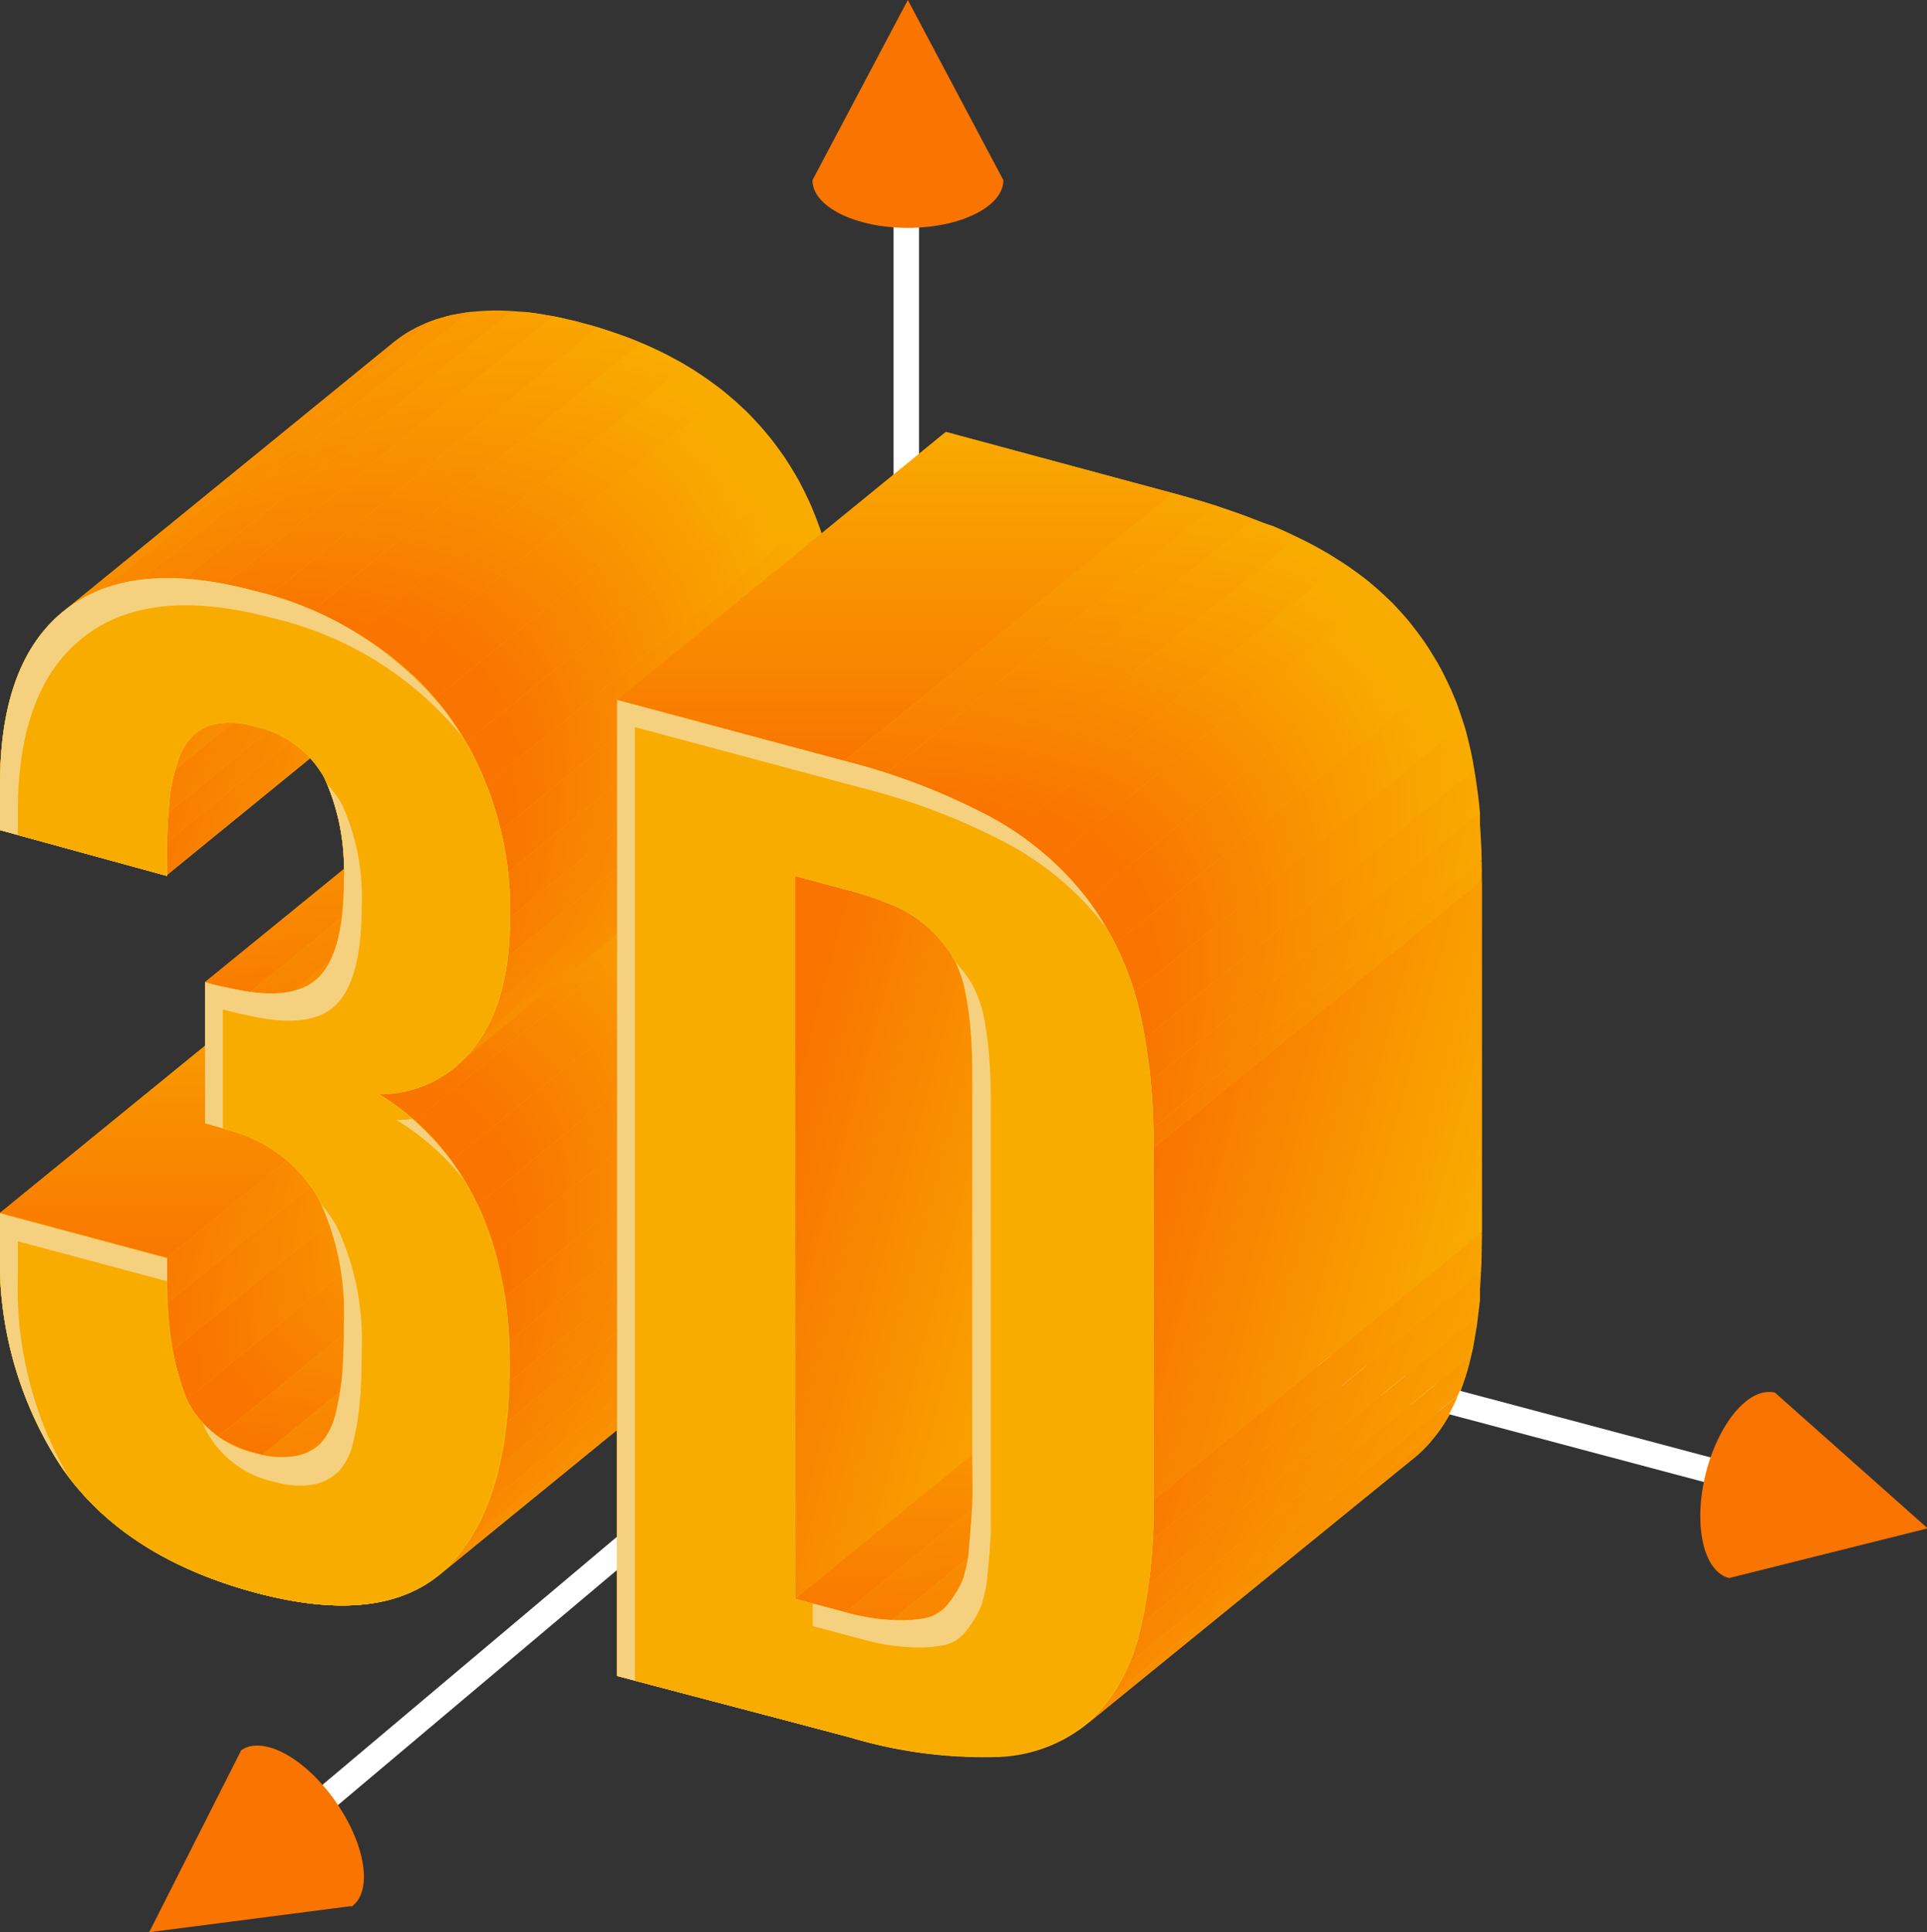 <?xml version="1.0" encoding="UTF-8"?> <svg xmlns="http://www.w3.org/2000/svg" xmlns:xlink="http://www.w3.org/1999/xlink" viewBox="0 0 113.54 113.87"><rect x="0" y="0" width="113.54" height="113.87" fill="#333333" stroke="none"/> <defs> <style>.cls-1,.cls-2,.cls-5{fill:none;}.cls-1{clip-rule:evenodd;}.cls-3,.cls-4{fill:#f9ac00;}.cls-152,.cls-3{fill-rule:evenodd;}.cls-5{stroke:#fff;stroke-miterlimit:22.93;stroke-width:1.5px;}.cls-6{clip-path:url(#clip-path);}.cls-7{fill:url(#linear-gradient);}.cls-8{clip-path:url(#clip-path-2);}.cls-9{fill:url(#linear-gradient-2);}.cls-10{clip-path:url(#clip-path-3);}.cls-11{fill:url(#linear-gradient-3);}.cls-12{clip-path:url(#clip-path-4);}.cls-13{fill:url(#linear-gradient-4);}.cls-14{clip-path:url(#clip-path-5);}.cls-15{fill:url(#linear-gradient-5);}.cls-16{clip-path:url(#clip-path-6);}.cls-17{fill:url(#linear-gradient-6);}.cls-18{clip-path:url(#clip-path-7);}.cls-19{fill:url(#linear-gradient-7);}.cls-20{clip-path:url(#clip-path-8);}.cls-21{fill:url(#linear-gradient-8);}.cls-22{clip-path:url(#clip-path-9);}.cls-23{fill:url(#linear-gradient-9);}.cls-24{clip-path:url(#clip-path-10);}.cls-25{fill:url(#linear-gradient-10);}.cls-26{clip-path:url(#clip-path-11);}.cls-27{fill:url(#linear-gradient-11);}.cls-28{clip-path:url(#clip-path-12);}.cls-29{fill:url(#linear-gradient-12);}.cls-30{clip-path:url(#clip-path-13);}.cls-31{fill:url(#linear-gradient-13);}.cls-32{clip-path:url(#clip-path-14);}.cls-33{fill:url(#linear-gradient-14);}.cls-34{clip-path:url(#clip-path-15);}.cls-35{fill:url(#linear-gradient-15);}.cls-36{clip-path:url(#clip-path-16);}.cls-37{fill:url(#linear-gradient-16);}.cls-38{clip-path:url(#clip-path-17);}.cls-39{fill:url(#linear-gradient-17);}.cls-40{clip-path:url(#clip-path-18);}.cls-41{fill:url(#linear-gradient-18);}.cls-42{clip-path:url(#clip-path-19);}.cls-43{fill:url(#linear-gradient-19);}.cls-44{clip-path:url(#clip-path-20);}.cls-45{fill:url(#linear-gradient-20);}.cls-46{clip-path:url(#clip-path-21);}.cls-47{fill:url(#linear-gradient-21);}.cls-48{clip-path:url(#clip-path-22);}.cls-49{fill:url(#linear-gradient-22);}.cls-50{clip-path:url(#clip-path-23);}.cls-51{fill:url(#linear-gradient-23);}.cls-52{clip-path:url(#clip-path-24);}.cls-53{fill:url(#linear-gradient-24);}.cls-54{clip-path:url(#clip-path-25);}.cls-55{fill:url(#linear-gradient-25);}.cls-56{clip-path:url(#clip-path-26);}.cls-57{fill:url(#linear-gradient-26);}.cls-58{clip-path:url(#clip-path-27);}.cls-59{fill:url(#linear-gradient-27);}.cls-60{clip-path:url(#clip-path-28);}.cls-61{fill:url(#linear-gradient-28);}.cls-62{clip-path:url(#clip-path-29);}.cls-63{fill:url(#linear-gradient-29);}.cls-64{clip-path:url(#clip-path-30);}.cls-65{fill:url(#linear-gradient-30);}.cls-66{clip-path:url(#clip-path-31);}.cls-67{fill:url(#linear-gradient-31);}.cls-68{clip-path:url(#clip-path-32);}.cls-69{fill:url(#linear-gradient-32);}.cls-70{clip-path:url(#clip-path-33);}.cls-71{fill:url(#linear-gradient-33);}.cls-72{clip-path:url(#clip-path-34);}.cls-73{fill:url(#linear-gradient-34);}.cls-74{clip-path:url(#clip-path-35);}.cls-75{fill:url(#linear-gradient-35);}.cls-76{clip-path:url(#clip-path-36);}.cls-77{fill:url(#linear-gradient-36);}.cls-78{clip-path:url(#clip-path-37);}.cls-79{fill:url(#linear-gradient-37);}.cls-80{clip-path:url(#clip-path-38);}.cls-81{fill:url(#linear-gradient-38);}.cls-82{clip-path:url(#clip-path-39);}.cls-83{fill:url(#linear-gradient-39);}.cls-84{clip-path:url(#clip-path-40);}.cls-85{fill:url(#linear-gradient-40);}.cls-86{clip-path:url(#clip-path-41);}.cls-87{fill:url(#linear-gradient-41);}.cls-88{clip-path:url(#clip-path-42);}.cls-89{fill:url(#linear-gradient-42);}.cls-90{clip-path:url(#clip-path-43);}.cls-91{fill:url(#linear-gradient-43);}.cls-92{clip-path:url(#clip-path-44);}.cls-93{fill:url(#linear-gradient-44);}.cls-94{clip-path:url(#clip-path-45);}.cls-95{fill:url(#linear-gradient-45);}.cls-96{clip-path:url(#clip-path-46);}.cls-97{fill:url(#linear-gradient-46);}.cls-98{clip-path:url(#clip-path-47);}.cls-99{fill:url(#linear-gradient-47);}.cls-100{clip-path:url(#clip-path-48);}.cls-101{fill:url(#linear-gradient-48);}.cls-102{clip-path:url(#clip-path-49);}.cls-103{fill:url(#linear-gradient-49);}.cls-104{clip-path:url(#clip-path-50);}.cls-105{fill:url(#linear-gradient-50);}.cls-106{clip-path:url(#clip-path-51);}.cls-107{fill:url(#linear-gradient-51);}.cls-108{clip-path:url(#clip-path-52);}.cls-109{fill:url(#linear-gradient-52);}.cls-110{clip-path:url(#clip-path-53);}.cls-111{fill:url(#linear-gradient-53);}.cls-112{clip-path:url(#clip-path-54);}.cls-113{fill:url(#linear-gradient-54);}.cls-114{clip-path:url(#clip-path-55);}.cls-115{fill:url(#linear-gradient-55);}.cls-116{clip-path:url(#clip-path-56);}.cls-117{fill:url(#linear-gradient-56);}.cls-118{clip-path:url(#clip-path-57);}.cls-119{fill:url(#linear-gradient-57);}.cls-120{clip-path:url(#clip-path-58);}.cls-121{fill:url(#linear-gradient-58);}.cls-122{clip-path:url(#clip-path-59);}.cls-123{fill:url(#linear-gradient-59);}.cls-124{clip-path:url(#clip-path-60);}.cls-125{fill:url(#linear-gradient-60);}.cls-126{clip-path:url(#clip-path-61);}.cls-127{fill:url(#linear-gradient-61);}.cls-128{clip-path:url(#clip-path-62);}.cls-129{fill:url(#linear-gradient-62);}.cls-130{clip-path:url(#clip-path-63);}.cls-131{fill:url(#linear-gradient-63);}.cls-132{clip-path:url(#clip-path-64);}.cls-133{fill:url(#linear-gradient-64);}.cls-134{clip-path:url(#clip-path-65);}.cls-135{fill:url(#linear-gradient-65);}.cls-136{clip-path:url(#clip-path-66);}.cls-137{fill:url(#linear-gradient-66);}.cls-138{clip-path:url(#clip-path-67);}.cls-139{fill:url(#linear-gradient-67);}.cls-140{clip-path:url(#clip-path-68);}.cls-141{fill:url(#linear-gradient-68);}.cls-142{clip-path:url(#clip-path-69);}.cls-143{fill:url(#linear-gradient-69);}.cls-144{clip-path:url(#clip-path-70);}.cls-145{fill:url(#linear-gradient-70);}.cls-146{clip-path:url(#clip-path-71);}.cls-147{fill:url(#linear-gradient-71);}.cls-148{clip-path:url(#clip-path-72);}.cls-149{fill:url(#linear-gradient-72);}.cls-150{fill:#f5d17f;}.cls-151{clip-path:url(#clip-path-73);}.cls-152{fill:#f97400;}</style> <clipPath id="clip-path"> <polygon class="cls-1" points="0 71.48 19.35 55.7 29.2 58.34 9.85 74.12 0 71.48"></polygon> </clipPath> <linearGradient id="linear-gradient" x1="14.6" y1="75.39" x2="14.6" y2="54.43" gradientUnits="userSpaceOnUse"> <stop offset="0" stop-color="#f97400"></stop> <stop offset="1" stop-color="#f9ac00"></stop> </linearGradient> <clipPath id="clip-path-2"> <polygon class="cls-1" points="9.85 74.12 29.2 58.34 29.2 59.93 29.22 60.47 29.24 60.99 9.89 76.77 9.87 76.25 9.85 75.7 9.85 74.12"></polygon> </clipPath> <linearGradient id="linear-gradient-2" x1="9.86" y1="65.11" x2="29.24" y2="70" xlink:href="#linear-gradient"></linearGradient> <clipPath id="clip-path-3"> <polygon class="cls-1" points="9.89 76.77 29.24 60.99 29.27 61.5 29.3 62 29.35 62.48 29.4 62.94 29.46 63.38 29.53 63.81 10.18 79.59 10.11 79.16 10.05 78.71 10 78.25 9.95 77.77 9.92 77.28 9.89 76.77"></polygon> </clipPath> <linearGradient id="linear-gradient-3" x1="9.95" y1="68.93" x2="29.48" y2="71.65" xlink:href="#linear-gradient"></linearGradient> <clipPath id="clip-path-4"> <polygon class="cls-1" points="10.18 79.59 29.53 63.81 29.61 64.23 29.69 64.63 29.79 65.01 29.89 65.38 29.99 65.73 30.11 66.07 30.23 66.39 30.36 66.69 11.01 82.47 10.88 82.17 10.76 81.84 10.64 81.51 10.54 81.16 10.43 80.79 10.34 80.41 10.26 80.01 10.18 79.59"></polygon> </clipPath> <linearGradient id="linear-gradient-4" x1="10.65" y1="74.1" x2="29.91" y2="72.18" xlink:href="#linear-gradient"></linearGradient> <clipPath id="clip-path-5"> <polygon class="cls-1" points="11.01 82.47 30.36 66.69 30.51 66.98 30.67 67.26 30.85 67.53 31.04 67.78 31.24 68.03 31.46 68.25 31.7 68.47 31.95 68.68 32.21 68.87 12.86 84.65 12.6 84.45 12.35 84.25 12.11 84.03 11.89 83.8 11.69 83.56 11.49 83.31 11.32 83.04 11.16 82.76 11.01 82.47"></polygon> </clipPath> <linearGradient id="linear-gradient-5" x1="14.47" y1="82.12" x2="28.76" y2="69.22" xlink:href="#linear-gradient"></linearGradient> <clipPath id="clip-path-6"> <polygon class="cls-1" points="12.86 84.65 32.21 68.87 32.49 69.05 32.79 69.22 33.1 69.38 33.42 69.52 33.76 69.66 34.12 69.77 34.49 69.88 34.81 69.96 15.46 85.74 15.14 85.66 14.77 85.55 14.41 85.43 14.07 85.3 13.74 85.15 13.44 85 13.14 84.83 12.86 84.65"></polygon> </clipPath> <linearGradient id="linear-gradient-6" x1="22.19" y1="87.43" x2="25.47" y2="67.19" xlink:href="#linear-gradient"></linearGradient> <clipPath id="clip-path-7"> <polygon class="cls-1" points="15.46 85.74 34.81 69.96 35.12 70.02 35.42 70.07 35.71 70.1 35.99 70.11 36.25 70.1 36.51 70.08 36.75 70.04 36.98 69.98 37.2 69.92 37.41 69.84 18.06 85.62 17.85 85.7 17.63 85.76 17.4 85.81 17.16 85.85 16.9 85.88 16.64 85.88 16.36 85.87 16.07 85.84 15.77 85.8 15.46 85.74"></polygon> </clipPath> <linearGradient id="linear-gradient-7" x1="29.7" y1="89.07" x2="23.14" y2="66.53" xlink:href="#linear-gradient"></linearGradient> <clipPath id="clip-path-8"> <polygon class="cls-1" points="18.06 85.62 37.41 69.84 37.61 69.75 37.79 69.65 37.96 69.54 38.12 69.42 18.77 85.19 18.61 85.32 18.44 85.43 18.26 85.53 18.06 85.62"></polygon> </clipPath> <linearGradient id="linear-gradient-8" x1="34.67" y1="87.43" x2="21.52" y2="67.61" xlink:href="#linear-gradient"></linearGradient> <clipPath id="clip-path-9"> <polygon class="cls-1" points="12.08 57.88 31.43 42.11 31.69 42.18 31.93 42.24 32.13 42.29 32.31 42.34 32.46 42.37 32.58 42.4 32.68 42.41 32.74 42.42 33.21 42.53 33.66 42.62 34.1 42.69 14.75 58.46 14.31 58.39 13.86 58.31 13.39 58.2 13.33 58.19 13.23 58.17 13.11 58.15 12.96 58.11 12.78 58.07 12.57 58.02 12.34 57.95 12.08 57.88"></polygon> </clipPath> <linearGradient id="linear-gradient-9" x1="23.66" y1="60.97" x2="22.52" y2="39.6" xlink:href="#linear-gradient"></linearGradient> <clipPath id="clip-path-10"> <polygon class="cls-1" points="14.75 58.46 34.1 42.69 34.51 42.73 34.91 42.76 35.29 42.77 35.65 42.77 35.99 42.74 36.31 42.7 36.62 42.63 17.27 58.41 16.96 58.47 16.64 58.52 16.3 58.54 15.94 58.55 15.56 58.54 15.16 58.51 14.75 58.46"></polygon> </clipPath> <linearGradient id="linear-gradient-10" x1="28.7" y1="61.79" x2="22.64" y2="39.32" xlink:href="#linear-gradient"></linearGradient> <clipPath id="clip-path-11"> <polygon class="cls-1" points="17.27 58.41 36.62 42.63 36.91 42.55 37.18 42.45 37.43 42.33 37.67 42.19 37.89 42.03 18.54 57.81 18.32 57.97 18.08 58.1 17.83 58.23 17.56 58.33 17.27 58.41"></polygon> </clipPath> <linearGradient id="linear-gradient-11" x1="33.72" y1="60.66" x2="21.43" y2="39.78" xlink:href="#linear-gradient"></linearGradient> <clipPath id="clip-path-12"> <polygon class="cls-1" points="11.49 43.19 30.84 27.41 30.7 27.55 30.56 27.69 30.43 27.85 30.31 28.02 30.2 28.2 30.09 28.41 30 28.62 29.9 28.85 29.82 29.1 29.74 29.35 29.66 29.6 10.31 45.38 10.39 45.13 10.47 44.88 10.55 44.63 10.64 44.4 10.74 44.18 10.85 43.98 10.96 43.79 11.08 43.62 11.21 43.47 11.35 43.32 11.49 43.19"></polygon> </clipPath> <linearGradient id="linear-gradient-12" x1="11.29" y1="28.92" x2="29.87" y2="43.87" xlink:href="#linear-gradient"></linearGradient> <clipPath id="clip-path-13"> <polygon class="cls-1" points="10.31 45.38 29.66 29.6 29.6 29.86 29.54 30.13 29.48 30.39 29.43 30.66 29.39 30.94 29.36 31.21 29.33 31.5 29.31 31.79 29.28 32.1 9.93 47.88 9.96 47.57 9.98 47.27 10.01 46.99 10.04 46.71 10.08 46.44 10.13 46.17 10.19 45.9 10.25 45.64 10.31 45.38"></polygon> </clipPath> <linearGradient id="linear-gradient-13" x1="10.04" y1="34.42" x2="29.57" y2="43.06" xlink:href="#linear-gradient"></linearGradient> <clipPath id="clip-path-14"> <polygon class="cls-1" points="9.93 47.88 29.28 32.1 29.26 32.42 29.25 32.76 29.23 33.1 29.21 33.46 29.2 33.84 9.85 49.61 9.86 49.24 9.88 48.88 9.89 48.53 9.91 48.2 9.93 47.88"></polygon> </clipPath> <linearGradient id="linear-gradient-14" x1="9.86" y1="37.74" x2="29.27" y2="43.97" xlink:href="#linear-gradient"></linearGradient> <clipPath id="clip-path-15"> <polygon class="cls-1" points="9.85 49.61 29.2 33.84 29.2 35.78 9.85 51.55 9.85 49.61"></polygon> </clipPath> <linearGradient id="linear-gradient-15" x1="9.86" y1="40.1" x2="29.21" y2="45.29" xlink:href="#linear-gradient"></linearGradient> <clipPath id="clip-path-16"> <polygon class="cls-1" points="22.31 64.44 41.66 48.66 42.12 48.95 42.56 49.26 42.99 49.58 43.41 49.91 43.82 50.26 24.47 66.03 24.06 65.69 23.64 65.35 23.21 65.03 22.77 64.73 22.31 64.44"></polygon> </clipPath> <linearGradient id="linear-gradient-16" x1="28.49" y1="66.06" x2="37.65" y2="48.63" xlink:href="#linear-gradient"></linearGradient> <clipPath id="clip-path-17"> <polygon class="cls-1" points="24.47 66.03 43.82 50.26 44.21 50.62 44.59 50.99 44.95 51.38 45.3 51.78 45.64 52.19 45.96 52.62 26.61 68.39 26.29 67.97 25.95 67.55 25.6 67.15 25.23 66.76 24.86 66.39 24.47 66.03"></polygon> </clipPath> <linearGradient id="linear-gradient-17" x1="28.34" y1="66.21" x2="42.1" y2="52.43" xlink:href="#linear-gradient"></linearGradient> <clipPath id="clip-path-18"> <polygon class="cls-1" points="26.61 68.39 45.96 52.62 46.27 53.06 46.57 53.52 46.85 53.99 47.13 54.47 47.38 54.97 47.51 55.22 28.16 71 28.03 70.75 27.77 70.25 27.5 69.76 27.22 69.29 26.92 68.84 26.61 68.39"></polygon> </clipPath> <linearGradient id="linear-gradient-18" x1="28.52" y1="66.2" x2="45.59" y2="57.42" xlink:href="#linear-gradient"></linearGradient> <clipPath id="clip-path-19"> <polygon class="cls-1" points="28.16 71 47.51 55.22 47.63 55.48 47.74 55.74 47.86 56 47.97 56.27 48.07 56.53 48.17 56.81 48.27 57.08 48.36 57.36 48.45 57.64 48.53 57.93 29.18 73.7 29.1 73.42 29.01 73.14 28.92 72.86 28.82 72.58 28.72 72.31 28.61 72.04 28.51 71.78 28.39 71.51 28.28 71.25 28.16 71"></polygon> </clipPath> <linearGradient id="linear-gradient-19" x1="28.96" y1="66.49" x2="47.74" y2="62.43" xlink:href="#linear-gradient"></linearGradient> <clipPath id="clip-path-20"> <polygon class="cls-1" points="29.18 73.7 48.53 57.93 48.61 58.22 48.69 58.51 48.76 58.8 48.83 59.1 48.9 59.4 48.96 59.7 49.01 60.01 49.07 60.32 49.12 60.63 29.77 76.41 29.72 76.1 29.66 75.79 29.61 75.48 29.55 75.17 29.48 74.88 29.41 74.58 29.34 74.28 29.26 73.99 29.18 73.7"></polygon> </clipPath> <linearGradient id="linear-gradient-20" x1="29.44" y1="67.18" x2="48.87" y2="67.15" xlink:href="#linear-gradient"></linearGradient> <clipPath id="clip-path-21"> <polygon class="cls-1" points="29.77 76.41 49.12 60.63 49.16 60.95 49.2 61.27 49.24 61.59 49.27 61.92 49.3 62.25 49.33 62.59 49.35 62.92 49.37 63.26 30.02 79.04 30 78.7 29.98 78.36 29.95 78.03 29.92 77.7 29.89 77.37 29.85 77.05 29.81 76.73 29.77 76.41"></polygon> </clipPath> <linearGradient id="linear-gradient-21" x1="29.82" y1="68.36" x2="49.32" y2="71.31" xlink:href="#linear-gradient"></linearGradient> <clipPath id="clip-path-22"> <polygon class="cls-1" points="30.02 79.04 49.37 63.26 49.38 63.6 49.39 63.95 49.4 64.3 49.4 64.65 49.39 65.16 49.38 65.66 30.03 81.44 30.04 80.94 30.05 80.43 30.04 80.07 30.04 79.72 30.03 79.38 30.02 79.04"></polygon> </clipPath> <linearGradient id="linear-gradient-22" x1="30.02" y1="69.84" x2="49.4" y2="74.86" xlink:href="#linear-gradient"></linearGradient> <clipPath id="clip-path-23"> <polygon class="cls-1" points="30.03 81.44 49.38 65.66 49.37 66.15 49.34 66.64 49.31 67.11 49.27 67.58 49.23 68.03 29.87 83.81 29.92 83.35 29.96 82.89 29.99 82.41 30.01 81.93 30.03 81.44"></polygon> </clipPath> <linearGradient id="linear-gradient-23" x1="29.89" y1="71.36" x2="49.36" y2="78.1" xlink:href="#linear-gradient"></linearGradient> <clipPath id="clip-path-24"> <polygon class="cls-1" points="29.87 83.81 49.23 68.03 49.17 68.48 49.11 68.92 49.05 69.34 48.97 69.77 48.89 70.18 48.8 70.58 29.45 86.35 29.54 85.95 29.62 85.54 29.7 85.12 29.76 84.69 29.82 84.25 29.87 83.81"></polygon> </clipPath> <linearGradient id="linear-gradient-24" x1="29.57" y1="72.73" x2="49.1" y2="81.65" xlink:href="#linear-gradient"></linearGradient> <clipPath id="clip-path-25"> <polygon class="cls-1" points="29.45 86.35 48.8 70.58 48.71 70.97 48.61 71.36 48.5 71.73 48.38 72.1 48.26 72.45 48.13 72.8 28.78 88.58 28.91 88.23 29.03 87.87 29.15 87.51 29.26 87.13 29.36 86.75 29.45 86.35"></polygon> </clipPath> <linearGradient id="linear-gradient-25" x1="29.14" y1="73.84" x2="48.43" y2="85.31" xlink:href="#linear-gradient"></linearGradient> <clipPath id="clip-path-26"> <polygon class="cls-1" points="28.78 88.58 48.13 72.8 47.99 73.14 47.85 73.47 47.7 73.8 47.54 74.11 47.37 74.41 47.2 74.71 47.02 74.99 27.67 90.77 27.85 90.48 28.02 90.19 28.19 89.89 28.35 89.57 28.5 89.25 28.64 88.92 28.78 88.58"></polygon> </clipPath> <linearGradient id="linear-gradient-26" x1="28.55" y1="74.51" x2="47.24" y2="89.06" xlink:href="#linear-gradient"></linearGradient> <clipPath id="clip-path-27"> <polygon class="cls-1" points="27.67 90.77 47.02 74.99 46.84 75.27 46.64 75.54 46.44 75.8 46.23 76.05 46.02 76.29 45.8 76.53 45.57 76.75 26.21 92.52 26.45 92.3 26.67 92.07 26.88 91.83 27.09 91.58 27.29 91.32 27.48 91.05 27.67 90.77"></polygon> </clipPath> <linearGradient id="linear-gradient-27" x1="28.01" y1="74.96" x2="45.22" y2="92.55" xlink:href="#linear-gradient"></linearGradient> <clipPath id="clip-path-28"> <polygon class="cls-1" points="26.21 92.52 45.57 76.75 45.33 76.96 25.98 92.73 26.21 92.52"></polygon> </clipPath> <linearGradient id="linear-gradient-28" x1="28.37" y1="75.8" x2="43.17" y2="93.68" xlink:href="#linear-gradient"></linearGradient> <clipPath id="clip-path-29"> <polygon class="cls-1" points="3.91 35.89 23.26 20.12 23.5 19.93 23.76 19.76 24.02 19.6 24.28 19.45 24.56 19.3 24.84 19.17 25.12 19.04 25.41 18.93 6.06 34.7 5.77 34.82 5.48 34.94 5.21 35.08 4.93 35.22 4.67 35.38 4.41 35.54 4.16 35.71 3.91 35.89"></polygon> </clipPath> <linearGradient id="linear-gradient-29" x1="21.48" y1="38.02" x2="7.85" y2="16.8" xlink:href="#linear-gradient"></linearGradient> <clipPath id="clip-path-30"> <polygon class="cls-1" points="6.06 34.7 25.41 18.93 25.71 18.82 26.02 18.73 26.33 18.64 26.64 18.57 26.97 18.5 27.3 18.44 27.64 18.39 8.29 34.17 7.95 34.22 7.62 34.27 7.29 34.34 6.98 34.42 6.67 34.5 6.36 34.6 6.06 34.7"></polygon> </clipPath> <linearGradient id="linear-gradient-30" x1="21.74" y1="37.7" x2="11.95" y2="15.39" xlink:href="#linear-gradient"></linearGradient> <clipPath id="clip-path-31"> <polygon class="cls-1" points="8.29 34.17 27.64 18.39 27.98 18.36 28.33 18.33 28.69 18.31 29.05 18.3 29.42 18.3 29.79 18.31 30.18 18.33 10.82 34.1 10.44 34.08 10.07 34.07 9.7 34.07 9.34 34.08 8.98 34.1 8.63 34.13 8.29 34.17"></polygon> </clipPath> <linearGradient id="linear-gradient-31" x1="22.32" y1="37.49" x2="16.15" y2="15.01" xlink:href="#linear-gradient"></linearGradient> <clipPath id="clip-path-32"> <polygon class="cls-1" points="10.82 34.1 30.18 18.33 30.56 18.36 30.96 18.39 31.36 18.44 31.77 18.5 32.18 18.57 32.6 18.64 13.25 34.42 12.83 34.34 12.42 34.28 12.01 34.22 11.61 34.17 11.21 34.13 10.82 34.1"></polygon> </clipPath> <linearGradient id="linear-gradient-32" x1="23.19" y1="37.32" x2="20.24" y2="15.43" xlink:href="#linear-gradient"></linearGradient> <clipPath id="clip-path-33"> <polygon class="cls-1" points="13.25 34.42 32.6 18.64 33.03 18.73 33.46 18.83 33.9 18.93 34.34 19.05 34.79 19.17 35.24 19.3 15.89 35.08 15.44 34.95 14.99 34.83 14.55 34.71 14.11 34.6 13.68 34.51 13.25 34.42"></polygon> </clipPath> <linearGradient id="linear-gradient-33" x1="24.44" y1="37.42" x2="24.04" y2="16.29" xlink:href="#linear-gradient"></linearGradient> <clipPath id="clip-path-34"> <polygon class="cls-1" points="15.89 35.08 35.24 19.3 35.67 19.44 36.1 19.58 36.53 19.73 36.95 19.88 37.35 20.05 37.76 20.21 18.41 35.99 18 35.82 17.59 35.66 17.18 35.51 16.75 35.36 16.32 35.22 15.89 35.08"></polygon> </clipPath> <linearGradient id="linear-gradient-34" x1="25.82" y1="37.93" x2="27.82" y2="17.36" xlink:href="#linear-gradient"></linearGradient> <clipPath id="clip-path-35"> <polygon class="cls-1" points="18.41 35.99 37.76 20.21 38.16 20.38 38.55 20.56 38.93 20.75 39.31 20.93 39.68 21.13 40.05 21.33 40.41 21.54 21.05 37.32 20.7 37.11 20.33 36.91 19.96 36.71 19.58 36.52 19.2 36.34 18.81 36.16 18.41 35.99"></polygon> </clipPath> <linearGradient id="linear-gradient-35" x1="26.89" y1="38.59" x2="31.92" y2="18.93" xlink:href="#linear-gradient"></linearGradient> <clipPath id="clip-path-36"> <polygon class="cls-1" points="21.05 37.32 40.41 21.54 40.76 21.75 41.1 21.98 41.44 22.2 41.77 22.43 42.1 22.67 42.42 22.91 42.73 23.16 23.38 38.94 23.07 38.69 22.75 38.45 22.42 38.21 22.09 37.98 21.75 37.75 21.41 37.53 21.05 37.32"></polygon> </clipPath> <linearGradient id="linear-gradient-36" x1="27.61" y1="39.18" x2="36.17" y2="21.3" xlink:href="#linear-gradient"></linearGradient> <clipPath id="clip-path-37"> <polygon class="cls-1" points="23.38 38.94 42.73 23.16 43.04 23.42 43.34 23.68 43.63 23.95 43.92 24.22 44.2 24.5 44.47 24.79 44.74 25.08 45 25.38 25.65 41.16 25.39 40.86 25.12 40.56 24.85 40.28 24.57 40 24.28 39.73 23.99 39.46 23.69 39.2 23.38 38.94"></polygon> </clipPath> <linearGradient id="linear-gradient-37" x1="27.93" y1="39.69" x2="40.44" y2="24.63" xlink:href="#linear-gradient"></linearGradient> <clipPath id="clip-path-38"> <polygon class="cls-1" points="25.65 41.16 45 25.38 45.25 25.68 45.5 25.99 45.74 26.31 45.97 26.63 46.2 26.95 46.41 27.28 46.62 27.61 46.82 27.95 27.47 43.73 27.27 43.39 27.06 43.06 26.84 42.73 26.62 42.4 26.39 42.09 26.15 41.77 25.9 41.46 25.65 41.16"></polygon> </clipPath> <linearGradient id="linear-gradient-38" x1="28.28" y1="40.01" x2="44.2" y2="29.09" xlink:href="#linear-gradient"></linearGradient> <clipPath id="clip-path-39"> <polygon class="cls-1" points="27.47 43.73 46.82 27.95 47.02 28.29 47.2 28.64 47.38 28.99 47.55 29.35 47.72 29.71 47.87 30.07 48.02 30.44 28.67 46.22 28.52 45.85 28.37 45.48 28.2 45.12 28.03 44.77 27.85 44.41 27.67 44.07 27.47 43.73"></polygon> </clipPath> <linearGradient id="linear-gradient-39" x1="28.75" y1="40.27" x2="46.73" y2="33.9" xlink:href="#linear-gradient"></linearGradient> <clipPath id="clip-path-40"> <polygon class="cls-1" points="28.67 46.22 48.02 30.44 48.16 30.81 48.3 31.19 48.42 31.57 48.54 31.96 48.65 32.35 48.75 32.75 48.85 33.15 29.5 48.93 29.4 48.52 29.3 48.13 29.19 47.74 29.07 47.35 28.95 46.97 28.81 46.59 28.67 46.22"></polygon> </clipPath> <linearGradient id="linear-gradient-40" x1="29.19" y1="40.81" x2="48.34" y2="38.55" xlink:href="#linear-gradient"></linearGradient> <clipPath id="clip-path-41"> <polygon class="cls-1" points="29.5 48.93 48.85 33.15 48.94 33.55 49.02 33.97 49.09 34.38 49.15 34.8 49.21 35.22 49.26 35.65 29.91 51.43 29.86 51 29.8 50.57 29.74 50.16 29.66 49.74 29.59 49.33 29.5 48.93"></polygon> </clipPath> <linearGradient id="linear-gradient-41" x1="29.65" y1="41.66" x2="49.12" y2="42.91" xlink:href="#linear-gradient"></linearGradient> <clipPath id="clip-path-42"> <polygon class="cls-1" points="29.91 51.43 49.26 35.65 49.3 36.08 49.34 36.52 49.36 36.96 49.38 37.41 49.39 37.86 49.4 38.31 30.05 54.09 30.04 53.63 30.03 53.18 30.01 52.74 29.98 52.3 29.95 51.86 29.91 51.43"></polygon> </clipPath> <linearGradient id="linear-gradient-42" x1="29.93" y1="42.88" x2="49.39" y2="46.86" xlink:href="#linear-gradient"></linearGradient> <clipPath id="clip-path-43"> <polygon class="cls-1" points="30.05 54.09 49.4 38.31 49.39 38.91 49.36 39.5 49.32 40.07 49.27 40.62 29.91 56.4 29.97 55.84 30.01 55.28 30.04 54.69 30.05 54.09"></polygon> </clipPath> <linearGradient id="linear-gradient-43" x1="29.92" y1="44.09" x2="49.38" y2="50.61" xlink:href="#linear-gradient"></linearGradient> <clipPath id="clip-path-44"> <polygon class="cls-1" points="29.91 56.4 49.27 40.62 49.19 41.15 49.1 41.67 48.99 42.17 48.87 42.66 48.73 43.12 29.38 58.9 29.52 58.43 29.64 57.95 29.75 57.45 29.84 56.93 29.91 56.4"></polygon> </clipPath> <linearGradient id="linear-gradient-44" x1="29.57" y1="44.81" x2="49.06" y2="54.7" xlink:href="#linear-gradient"></linearGradient> <clipPath id="clip-path-45"> <polygon class="cls-1" points="29.38 58.9 48.73 43.12 48.58 43.57 48.4 44 48.21 44.42 48.01 44.82 47.78 45.2 28.43 60.97 28.66 60.59 28.86 60.19 29.05 59.78 29.22 59.35 29.38 58.9"></polygon> </clipPath> <linearGradient id="linear-gradient-45" x1="29.18" y1="45.14" x2="47.98" y2="58.95" xlink:href="#linear-gradient"></linearGradient> <clipPath id="clip-path-46"> <polygon class="cls-1" points="28.43 60.97 47.78 45.2 47.55 45.56 47.29 45.91 47.02 46.23 46.73 46.54 46.44 46.82 27.09 62.6 27.38 62.31 27.67 62.01 27.94 61.68 28.19 61.34 28.43 60.97"></polygon> </clipPath> <linearGradient id="linear-gradient-46" x1="28.87" y1="45.17" x2="46.01" y2="62.62" xlink:href="#linear-gradient"></linearGradient> <clipPath id="clip-path-47"> <polygon class="cls-1" points="27.09 62.6 46.44 46.82 46.14 47.09 26.79 62.86 27.09 62.6"></polygon> </clipPath> <linearGradient id="linear-gradient-47" x1="29.24" y1="45.83" x2="44" y2="63.85" xlink:href="#linear-gradient"></linearGradient> <clipPath id="clip-path-48"> <polygon class="cls-1" points="46.84 94.22 66.19 78.45 69.17 79.25 49.82 95.02 46.84 94.22"></polygon> </clipPath> <linearGradient id="linear-gradient-48" x1="58.01" y1="97.21" x2="58.01" y2="76.25" xlink:href="#linear-gradient"></linearGradient> <clipPath id="clip-path-49"> <polygon class="cls-1" points="49.82 95.02 69.17 79.25 69.56 79.35 69.93 79.43 70.29 79.51 70.64 79.57 70.98 79.62 71.3 79.66 71.61 79.68 71.91 79.7 52.56 95.47 52.26 95.46 51.95 95.43 51.63 95.39 51.29 95.34 50.94 95.28 50.58 95.21 50.21 95.12 49.82 95.02"></polygon> </clipPath> <linearGradient id="linear-gradient-49" x1="62.01" y1="98.23" x2="59.73" y2="76.49" xlink:href="#linear-gradient"></linearGradient> <clipPath id="clip-path-50"> <polygon class="cls-1" points="52.56 95.47 71.91 79.7 72.2 79.71 72.48 79.71 72.75 79.7 73 79.69 73.24 79.67 73.47 79.64 73.69 79.61 73.89 79.58 74.08 79.52 74.27 79.45 74.45 79.37 55.1 95.14 54.92 95.23 54.73 95.3 54.54 95.35 54.34 95.39 54.12 95.42 53.89 95.45 53.65 95.47 53.4 95.48 53.13 95.48 52.85 95.48 52.56 95.47"></polygon> </clipPath> <linearGradient id="linear-gradient-50" x1="67.54" y1="98.71" x2="59.46" y2="76.13" xlink:href="#linear-gradient"></linearGradient> <clipPath id="clip-path-51"> <polygon class="cls-1" points="55.1 95.14 74.45 79.37 74.62 79.27 74.79 79.14 55.44 94.92 55.27 95.04 55.1 95.14"></polygon> </clipPath> <linearGradient id="linear-gradient-51" x1="71.66" y1="96.71" x2="58.22" y2="77.57" xlink:href="#linear-gradient"></linearGradient> <clipPath id="clip-path-52"> <polygon class="cls-1" points="46.84 51.54 66.19 35.77 66.19 78.45 46.84 94.22 46.84 51.54"></polygon> </clipPath> <linearGradient id="linear-gradient-52" x1="46.84" y1="62.4" x2="66.19" y2="67.59" xlink:href="#linear-gradient"></linearGradient> <clipPath id="clip-path-53"> <polygon class="cls-1" points="36.36 41.25 55.71 25.47 69.1 29.06 49.75 44.84 36.36 41.25"></polygon> </clipPath> <linearGradient id="linear-gradient-53" x1="52.73" y1="45.63" x2="52.73" y2="24.67" xlink:href="#linear-gradient"></linearGradient> <clipPath id="clip-path-54"> <polygon class="cls-1" points="49.75 44.84 69.1 29.06 69.75 29.24 70.38 29.42 71 29.6 71.6 29.79 52.25 45.57 51.65 45.38 51.03 45.2 50.4 45.01 49.75 44.84"></polygon> </clipPath> <linearGradient id="linear-gradient-54" x1="60.4" y1="47.75" x2="60.96" y2="26.88" xlink:href="#linear-gradient"></linearGradient> <clipPath id="clip-path-55"> <polygon class="cls-1" points="52.25 45.57 71.6 29.79 72.19 29.99 72.77 30.19 73.33 30.39 73.88 30.6 54.53 46.38 53.98 46.17 53.42 45.96 52.84 45.77 52.25 45.57"></polygon> </clipPath> <linearGradient id="linear-gradient-55" x1="62.16" y1="48.38" x2="63.98" y2="27.79" xlink:href="#linear-gradient"></linearGradient> <clipPath id="clip-path-56"> <polygon class="cls-1" points="54.53 46.38 73.88 30.6 74.42 30.81 74.95 31.03 75.46 31.25 75.96 31.48 76.44 31.71 57.09 47.48 56.61 47.25 56.11 47.03 55.6 46.8 55.07 46.59 54.53 46.38"></polygon> </clipPath> <linearGradient id="linear-gradient-56" x1="63.7" y1="49.11" x2="67.27" y2="28.97" xlink:href="#linear-gradient"></linearGradient> <clipPath id="clip-path-57"> <polygon class="cls-1" points="57.09 47.48 76.44 31.71 76.92 31.94 77.37 32.18 77.82 32.43 78.25 32.68 78.67 32.94 79.08 33.2 59.73 48.98 59.32 48.71 58.9 48.45 58.47 48.2 58.02 47.96 57.56 47.72 57.09 47.48"></polygon> </clipPath> <linearGradient id="linear-gradient-57" x1="64.95" y1="49.92" x2="71.22" y2="30.76" xlink:href="#linear-gradient"></linearGradient> <clipPath id="clip-path-58"> <polygon class="cls-1" points="59.73 48.98 79.08 33.2 79.48 33.47 79.87 33.75 80.25 34.03 80.62 34.33 80.97 34.62 81.32 34.93 61.97 50.7 61.62 50.4 61.27 50.1 60.9 49.81 60.52 49.53 60.13 49.25 59.73 48.98"></polygon> </clipPath> <linearGradient id="linear-gradient-58" x1="65.67" y1="50.51" x2="75.39" y2="33.39" xlink:href="#linear-gradient"></linearGradient> <clipPath id="clip-path-59"> <polygon class="cls-1" points="61.97 50.7 81.32 34.93 81.65 35.24 81.98 35.55 82.29 35.88 82.59 36.21 82.88 36.54 83.16 36.89 83.43 37.24 64.08 53.01 63.81 52.66 63.53 52.32 63.24 51.98 62.94 51.65 62.63 51.33 62.3 51.01 61.97 50.7"></polygon> </clipPath> <linearGradient id="linear-gradient-59" x1="65.87" y1="50.9" x2="79.52" y2="37.04" xlink:href="#linear-gradient"></linearGradient> <clipPath id="clip-path-60"> <polygon class="cls-1" points="64.08 53.01 83.43 37.24 83.69 37.59 83.94 37.95 84.18 38.32 84.42 38.69 84.64 39.07 84.85 39.45 85.05 39.84 65.7 55.61 65.5 55.22 65.29 54.84 65.06 54.47 64.83 54.09 64.59 53.73 64.34 53.37 64.08 53.01"></polygon> </clipPath> <linearGradient id="linear-gradient-60" x1="66.16" y1="51.09" x2="82.96" y2="41.76" xlink:href="#linear-gradient"></linearGradient> <clipPath id="clip-path-61"> <polygon class="cls-1" points="65.7 55.61 85.05 39.84 85.24 40.23 85.43 40.63 85.6 41.03 85.77 41.44 85.92 41.85 86.06 42.28 86.2 42.7 66.85 58.48 66.71 58.05 66.57 57.63 66.42 57.22 66.25 56.81 66.08 56.4 65.89 56 65.7 55.61"></polygon> </clipPath> <linearGradient id="linear-gradient-61" x1="66.6" y1="51.47" x2="85.31" y2="46.84" xlink:href="#linear-gradient"></linearGradient> <clipPath id="clip-path-62"> <polygon class="cls-1" points="66.85 58.48 86.2 42.7 86.33 43.13 86.44 43.57 86.55 44.02 86.65 44.47 86.74 44.94 86.82 45.41 67.47 61.19 67.39 60.71 67.3 60.25 67.2 59.79 67.09 59.35 66.97 58.91 66.85 58.48"></polygon> </clipPath> <linearGradient id="linear-gradient-62" x1="67.14" y1="52.15" x2="86.54" y2="51.75" xlink:href="#linear-gradient"></linearGradient> <clipPath id="clip-path-63"> <polygon class="cls-1" points="67.47 61.19 86.82 45.41 86.9 45.9 86.97 46.39 87.04 46.89 87.1 47.41 87.15 47.93 67.8 63.71 67.75 63.18 67.69 62.67 67.62 62.17 67.55 61.67 67.47 61.19"></polygon> </clipPath> <linearGradient id="linear-gradient-63" x1="67.56" y1="53.5" x2="87.07" y2="55.62" xlink:href="#linear-gradient"></linearGradient> <clipPath id="clip-path-64"> <polygon class="cls-1" points="67.8 63.71 87.15 47.93 87.19 48.47 87.23 49.01 87.26 49.56 87.29 50.13 87.3 50.7 67.95 66.47 67.94 65.9 67.91 65.34 67.88 64.78 67.84 64.24 67.8 63.71"></polygon> </clipPath> <linearGradient id="linear-gradient-64" x1="67.82" y1="55.26" x2="87.29" y2="59.14" xlink:href="#linear-gradient"></linearGradient> <clipPath id="clip-path-65"> <polygon class="cls-1" points="67.95 66.47 87.3 50.7 87.31 51.28 87.32 51.87 67.97 67.65 67.96 67.06 67.95 66.47"></polygon> </clipPath> <linearGradient id="linear-gradient-65" x1="67.95" y1="56.71" x2="87.31" y2="61.63" xlink:href="#linear-gradient"></linearGradient> <clipPath id="clip-path-66"> <polygon class="cls-1" points="67.97 67.65 87.32 51.87 87.32 72.62 67.97 88.4 67.97 67.65"></polygon> </clipPath> <linearGradient id="linear-gradient-66" x1="67.97" y1="67.54" x2="87.32" y2="72.73" xlink:href="#linear-gradient"></linearGradient> <clipPath id="clip-path-67"> <polygon class="cls-1" points="67.97 88.4 87.32 72.62 87.31 73.23 87.3 73.83 87.29 74.41 87.26 74.98 67.91 90.76 67.94 90.19 67.95 89.6 67.96 89.01 67.97 88.4"></polygon> </clipPath> <linearGradient id="linear-gradient-67" x1="67.91" y1="78.81" x2="87.31" y2="84.56" xlink:href="#linear-gradient"></linearGradient> <clipPath id="clip-path-68"> <polygon class="cls-1" points="67.91 90.76 87.26 74.98 87.23 75.54 87.19 76.08 87.15 76.61 87.09 77.12 87.03 77.62 67.68 93.4 67.74 92.9 67.8 92.38 67.84 91.85 67.88 91.31 67.91 90.76"></polygon> </clipPath> <linearGradient id="linear-gradient-68" x1="67.71" y1="80.58" x2="87.22" y2="87.79" xlink:href="#linear-gradient"></linearGradient> <clipPath id="clip-path-69"> <polygon class="cls-1" points="67.68 93.4 87.03 77.62 86.97 78.11 86.89 78.58 86.81 79.04 86.72 79.49 86.63 79.92 67.28 95.69 67.38 95.26 67.46 94.81 67.54 94.36 67.62 93.88 67.68 93.4"></polygon> </clipPath> <linearGradient id="linear-gradient-69" x1="67.42" y1="82.11" x2="86.9" y2="91.2" xlink:href="#linear-gradient"></linearGradient> <clipPath id="clip-path-70"> <polygon class="cls-1" points="67.28 95.69 86.63 79.92 86.53 80.34 86.42 80.74 86.3 81.14 86.17 81.52 86.04 81.89 85.89 82.26 66.54 98.03 66.69 97.67 66.82 97.3 66.95 96.91 67.07 96.52 67.18 96.11 67.28 95.69"></polygon> </clipPath> <linearGradient id="linear-gradient-70" x1="66.94" y1="83.12" x2="86.23" y2="94.84" xlink:href="#linear-gradient"></linearGradient> <clipPath id="clip-path-71"> <polygon class="cls-1" points="66.54 98.03 85.89 82.26 85.74 82.61 85.58 82.95 85.41 83.28 85.23 83.6 85.04 83.91 84.84 84.21 65.49 99.99 65.69 99.69 65.88 99.38 66.06 99.06 66.23 98.73 66.39 98.39 66.54 98.03"></polygon> </clipPath> <linearGradient id="linear-gradient-71" x1="66.47" y1="83.7" x2="84.92" y2="98.54" xlink:href="#linear-gradient"></linearGradient> <clipPath id="clip-path-72"> <polygon class="cls-1" points="65.49 99.99 84.84 84.21 84.63 84.5 84.42 84.78 84.19 85.04 83.95 85.3 83.71 85.54 83.46 85.78 64.11 101.55 64.36 101.32 64.6 101.07 64.84 100.82 65.06 100.55 65.28 100.27 65.49 99.99"></polygon> </clipPath> <linearGradient id="linear-gradient-72" x1="66.04" y1="83.97" x2="82.91" y2="101.79" xlink:href="#linear-gradient"></linearGradient> <clipPath id="clip-path-73"> <path class="cls-2" d="M46.84,94.22l3,.8a12,12,0,0,0,2.74.45,7.85,7.85,0,0,0,2-.12,2.23,2.23,0,0,0,1.34-.9,6.07,6.07,0,0,0,.81-1.36A7.93,7.93,0,0,0,57.11,91c.09-1,.15-1.77.18-2.46s0-1.71,0-3.08v-21c0-1.37,0-2.47-.07-3.32a18.82,18.82,0,0,0-.33-2.61,6.89,6.89,0,0,0-.76-2.15,7.87,7.87,0,0,0-1.34-1.63,7.35,7.35,0,0,0-2.08-1.36,21,21,0,0,0-3-1l-2.88-.77ZM36.36,98.77V41.25l13.39,3.59a38.38,38.38,0,0,1,8.72,3.36A18.08,18.08,0,0,1,64.08,53a17.6,17.6,0,0,1,3,6.34,34.8,34.8,0,0,1,.88,8.3V88.4a30.56,30.56,0,0,1-.9,8.12,10.35,10.35,0,0,1-3,5,8.83,8.83,0,0,1-5.51,2,27.23,27.23,0,0,1-8.43-1.13Zm-21.3-4.91Q7.35,91.79,3.68,86.54A22.14,22.14,0,0,1,0,73.51v-2l9.85,2.64V75.7A17.56,17.56,0,0,0,11,82.47a5.94,5.94,0,0,0,4.13,3.19,5,5,0,0,0,2.26.15,2.77,2.77,0,0,0,1.51-.75,3.91,3.91,0,0,0,.86-1.71A15.48,15.48,0,0,0,20.16,81c.07-.81.1-1.82.1-3a15.59,15.59,0,0,0-1.49-7.37,8.54,8.54,0,0,0-5.2-4l-.77-.23-.72-.2V57.88a12,12,0,0,0,1.31.32q3.82.91,5.35-.57t1.52-5.82a13.17,13.17,0,0,0-1.16-6,6.15,6.15,0,0,0-4.11-3,4.88,4.88,0,0,0-2.16-.16,2.65,2.65,0,0,0-1.48.71,3.7,3.7,0,0,0-.88,1.56A9.41,9.41,0,0,0,10,47c-.07.74-.13,1.61-.16,2.62v2L0,48.92V46.25Q0,38.9,3.91,35.89c2.59-2,6.3-2.35,11.08-1.07a20.3,20.3,0,0,1,11.16,7,19.49,19.49,0,0,1,3.9,12.32c0,3.25-.7,5.79-2.11,7.59a7,7,0,0,1-5.63,2.76A15.11,15.11,0,0,1,28,70.74a21.37,21.37,0,0,1,2,9.69q0,8.22-3.6,11.87C24,94.73,20.24,95.24,15.06,93.86Z"></path> </clipPath> </defs> <g id="Layer_2" data-name="Layer 2"> <g id="Layer_1-2" data-name="Layer 1"> <path class="cls-3" d="M0,71.48l12.08-9.85V57.88l8.18-6.66a12.56,12.56,0,0,0-1.16-5.44,5.17,5.17,0,0,0-.78-1.13L9.85,51.56,0,48.92V46.25Q0,38.9,3.91,35.89L23.26,20.12l.25-.18.25-.18L24,19.6l.26-.15.28-.15.28-.13.28-.13.29-.11.3-.11.31-.09.31-.09.31-.08L27,18.5l.33-.06.34-.05.34,0,.35,0,.36,0h1.1l.39,0,.38,0,.4,0,.4.05.41.06.41.07.42.07.43.09.43.1.44.1.44.12.45.12.45.13.43.14.43.14.43.15.41.15.42.16.4.17.4.17.39.18.38.18.38.19.37.2.37.2.36.21.35.21.34.22.34.23.33.23.33.24.32.24.31.25.31.26.3.26.29.27.29.27.28.28.27.29.27.29.26.3.25.3.25.31.24.32.23.32.23.32.21.33.21.33.2.34.2.34.18.35.18.35.17.36.17.36.15.36.15.37.14.37.14.38.08.26,7.33-6L69.1,29.06l.65.18.63.18.62.18.6.19.59.2.58.2.56.2.55.21.54.21L75,31l.51.22.5.23.48.23.47.23.46.24.45.25.43.25.42.26.41.26.4.27.39.28.38.28.37.29.35.3.35.31.33.31.33.31.31.33.3.33.29.33.28.35.27.35.26.35.25.36.24.37.23.37.23.38.21.38.2.39.19.39.19.4.17.4.17.41.15.42.14.42.14.42.13.43.11.44.11.45.1.45.09.47.08.47.08.49.07.49.07.5.06.52.05.52,0,.54,0,.54,0,.55,0,.56V74.41l0,.57,0,.56,0,.54,0,.53-.06.51-.06.5-.06.49-.08.47-.08.46-.08.45-.1.43-.1.42-.11.4-.12.4-.13.38-.13.37-.15.37-.15.35-.16.34-.17.33-.18.32-.19.31-.2.3-.21.29-.22.27-.22.27L84,85.3l-.24.24-.25.23L64.11,101.55a8.83,8.83,0,0,1-5.51,2,27.23,27.23,0,0,1-8.43-1.13l-13.81-3.7V84.27L26,92.73c-2.43,2.06-6.06,2.43-10.92,1.13Q7.35,91.79,3.68,86.54A22.14,22.14,0,0,1,0,73.51Z"></path> <path class="cls-4" d="M46.84,94.22l3,.8a12,12,0,0,0,2.74.45,7.85,7.85,0,0,0,2-.12,2.23,2.23,0,0,0,1.34-.9,6.07,6.07,0,0,0,.81-1.36A7.93,7.93,0,0,0,57.11,91c.09-1,.15-1.77.18-2.46s0-1.71,0-3.08v-21c0-1.37,0-2.47-.07-3.32a18.82,18.82,0,0,0-.33-2.61,6.89,6.89,0,0,0-.76-2.15,7.87,7.87,0,0,0-1.34-1.63,7.35,7.35,0,0,0-2.08-1.36,21,21,0,0,0-3-1l-2.88-.77ZM36.36,98.77V41.25l13.39,3.59a38.38,38.38,0,0,1,8.72,3.36A18.08,18.08,0,0,1,64.08,53a17.6,17.6,0,0,1,3,6.34,34.8,34.8,0,0,1,.88,8.3V88.4a30.56,30.56,0,0,1-.9,8.12,10.35,10.35,0,0,1-3,5,8.83,8.83,0,0,1-5.51,2,27.23,27.23,0,0,1-8.43-1.13Zm-21.3-4.91Q7.35,91.79,3.68,86.54A22.14,22.14,0,0,1,0,73.51v-2l9.85,2.64V75.7A17.56,17.56,0,0,0,11,82.47a5.94,5.94,0,0,0,4.13,3.19,5,5,0,0,0,2.26.15,2.77,2.77,0,0,0,1.51-.75,3.91,3.91,0,0,0,.86-1.71A15.48,15.48,0,0,0,20.16,81c.07-.81.1-1.82.1-3a15.59,15.59,0,0,0-1.49-7.37,8.54,8.54,0,0,0-5.2-4l-.77-.23-.72-.2V57.88a12,12,0,0,0,1.31.32q3.82.91,5.35-.57t1.52-5.82a13.17,13.17,0,0,0-1.16-6,6.15,6.15,0,0,0-4.11-3,4.88,4.88,0,0,0-2.16-.16,2.65,2.65,0,0,0-1.48.71,3.7,3.7,0,0,0-.88,1.56A9.41,9.41,0,0,0,10,47c-.07.74-.13,1.61-.16,2.62v2L0,48.92V46.25Q0,38.9,3.91,35.89c2.59-2,6.3-2.35,11.08-1.07a20.3,20.3,0,0,1,11.16,7,19.49,19.49,0,0,1,3.9,12.32c0,3.25-.7,5.79-2.11,7.59a7,7,0,0,1-5.63,2.76A15.11,15.11,0,0,1,28,70.74a21.37,21.37,0,0,1,2,9.69q0,8.22-3.6,11.87C24,94.73,20.24,95.24,15.06,93.86Z"></path> <path class="cls-4" d="M46.84,94.22l3,.8a12,12,0,0,0,2.74.45,7.85,7.85,0,0,0,2-.12,2.23,2.23,0,0,0,1.34-.9,6.07,6.07,0,0,0,.81-1.36A7.93,7.93,0,0,0,57.11,91c.09-1,.15-1.77.18-2.46s0-1.71,0-3.08v-21c0-1.37,0-2.47-.07-3.32a18.82,18.82,0,0,0-.33-2.61,6.89,6.89,0,0,0-.76-2.15,7.87,7.87,0,0,0-1.34-1.63,7.35,7.35,0,0,0-2.08-1.36,21,21,0,0,0-3-1l-2.88-.77ZM36.36,98.77V41.25l13.39,3.59a38.38,38.38,0,0,1,8.72,3.36A18.08,18.08,0,0,1,64.08,53a17.6,17.6,0,0,1,3,6.34,34.8,34.8,0,0,1,.88,8.3V88.4a30.56,30.56,0,0,1-.9,8.12,10.35,10.35,0,0,1-3,5,8.83,8.83,0,0,1-5.51,2,27.23,27.23,0,0,1-8.43-1.13Zm-21.3-4.91Q7.35,91.79,3.68,86.54A22.14,22.14,0,0,1,0,73.51v-2l9.85,2.64V75.7A17.56,17.56,0,0,0,11,82.47a5.94,5.94,0,0,0,4.13,3.19,5,5,0,0,0,2.26.15,2.77,2.77,0,0,0,1.51-.75,3.91,3.91,0,0,0,.86-1.71A15.48,15.48,0,0,0,20.16,81c.07-.81.1-1.82.1-3a15.59,15.59,0,0,0-1.49-7.37,8.54,8.54,0,0,0-5.2-4l-.77-.23-.72-.2V57.88a12,12,0,0,0,1.31.32q3.82.91,5.35-.57t1.52-5.82a13.17,13.17,0,0,0-1.16-6,6.15,6.15,0,0,0-4.11-3,4.88,4.88,0,0,0-2.16-.16,2.65,2.65,0,0,0-1.48.71,3.7,3.7,0,0,0-.88,1.56A9.41,9.41,0,0,0,10,47c-.07.74-.13,1.61-.16,2.62v2L0,48.92V46.25Q0,38.9,3.91,35.89c2.59-2,6.3-2.35,11.08-1.07a20.3,20.3,0,0,1,11.16,7,19.49,19.49,0,0,1,3.9,12.32c0,3.25-.7,5.79-2.11,7.59a7,7,0,0,1-5.63,2.76A15.11,15.11,0,0,1,28,70.74a21.37,21.37,0,0,1,2,9.69q0,8.22-3.6,11.87C24,94.73,20.24,95.24,15.06,93.86Z"></path> <line class="cls-5" x1="43.42" y1="85.59" x2="17.25" y2="107.64"></line> <line class="cls-5" x1="103.81" y1="87.47" x2="77.64" y2="80.51"></line> <line class="cls-5" x1="53.4" y1="9.86" x2="53.4" y2="35.15"></line> <g class="cls-6"> <rect class="cls-7" y="55.7" width="29.2" height="18.42"></rect> </g> <g class="cls-8"> <rect class="cls-9" x="9.85" y="58.34" width="19.38" height="18.43"></rect> </g> <g class="cls-10"> <rect class="cls-11" x="9.89" y="60.99" width="19.64" height="18.6"></rect> </g> <g class="cls-12"> <rect class="cls-13" x="10.18" y="63.82" width="20.18" height="18.65"></rect> </g> <g class="cls-14"> <rect class="cls-15" x="11.01" y="66.69" width="21.2" height="17.95"></rect> </g> <g class="cls-16"> <rect class="cls-17" x="12.86" y="68.87" width="21.95" height="16.87"></rect> </g> <g class="cls-18"> <rect class="cls-19" x="15.46" y="69.84" width="21.95" height="16.04"></rect> </g> <g class="cls-20"> <rect class="cls-21" x="18.06" y="69.42" width="20.06" height="16.2"></rect> </g> <g class="cls-22"> <rect class="cls-23" x="12.08" y="42.11" width="22.02" height="16.35"></rect> </g> <g class="cls-24"> <rect class="cls-25" x="14.75" y="42.63" width="21.87" height="15.92"></rect> </g> <g class="cls-26"> <rect class="cls-27" x="17.27" y="42.03" width="20.62" height="16.38"></rect> </g> <g class="cls-28"> <rect class="cls-29" x="10.31" y="27.42" width="20.53" height="17.96"></rect> </g> <g class="cls-30"> <rect class="cls-31" x="9.93" y="29.6" width="19.73" height="18.27"></rect> </g> <g class="cls-32"> <rect class="cls-33" x="9.85" y="32.1" width="19.43" height="17.51"></rect> </g> <g class="cls-34"> <rect class="cls-35" x="9.85" y="33.84" width="19.35" height="17.72"></rect> </g> <g class="cls-36"> <rect class="cls-37" x="22.31" y="48.66" width="21.5" height="17.37"></rect> </g> <g class="cls-38"> <rect class="cls-39" x="24.47" y="50.26" width="21.5" height="18.14"></rect> </g> <g class="cls-40"> <rect class="cls-41" x="26.61" y="52.62" width="20.9" height="18.38"></rect> </g> <g class="cls-42"> <rect class="cls-43" x="28.16" y="55.22" width="20.38" height="18.48"></rect> </g> <g class="cls-44"> <rect class="cls-45" x="29.18" y="57.93" width="19.93" height="18.48"></rect> </g> <g class="cls-46"> <rect class="cls-47" x="29.76" y="60.64" width="19.6" height="18.4"></rect> </g> <g class="cls-48"> <rect class="cls-49" x="30.01" y="63.26" width="19.38" height="18.18"></rect> </g> <g class="cls-50"> <rect class="cls-51" x="29.87" y="65.66" width="19.51" height="18.14"></rect> </g> <g class="cls-52"> <rect class="cls-53" x="29.45" y="68.03" width="19.77" height="18.32"></rect> </g> <g class="cls-54"> <rect class="cls-55" x="28.78" y="70.58" width="20.03" height="18"></rect> </g> <g class="cls-56"> <rect class="cls-57" x="27.67" y="72.8" width="20.46" height="17.97"></rect> </g> <g class="cls-58"> <rect class="cls-59" x="26.22" y="74.99" width="20.81" height="17.53"></rect> </g> <g class="cls-60"> <rect class="cls-61" x="25.98" y="76.75" width="19.59" height="15.99"></rect> </g> <g class="cls-62"> <rect class="cls-63" x="3.91" y="18.93" width="21.5" height="16.96"></rect> </g> <g class="cls-64"> <rect class="cls-65" x="6.06" y="18.39" width="21.57" height="16.31"></rect> </g> <g class="cls-66"> <rect class="cls-67" x="8.29" y="18.3" width="21.89" height="15.87"></rect> </g> <g class="cls-68"> <rect class="cls-69" x="10.82" y="18.33" width="21.78" height="16.09"></rect> </g> <g class="cls-70"> <rect class="cls-71" x="13.25" y="18.64" width="21.99" height="16.43"></rect> </g> <g class="cls-72"> <rect class="cls-73" x="15.89" y="19.3" width="21.87" height="16.68"></rect> </g> <g class="cls-74"> <rect class="cls-75" x="18.41" y="20.21" width="22" height="17.11"></rect> </g> <g class="cls-76"> <rect class="cls-77" x="21.05" y="21.54" width="21.68" height="17.4"></rect> </g> <g class="cls-78"> <rect class="cls-79" x="23.38" y="23.16" width="21.62" height="17.99"></rect> </g> <g class="cls-80"> <rect class="cls-81" x="25.65" y="25.38" width="21.18" height="18.35"></rect> </g> <g class="cls-82"> <rect class="cls-83" x="27.47" y="27.95" width="20.55" height="18.26"></rect> </g> <g class="cls-84"> <rect class="cls-85" x="28.67" y="30.44" width="20.18" height="18.49"></rect> </g> <g class="cls-86"> <rect class="cls-87" x="29.5" y="33.15" width="19.76" height="18.28"></rect> </g> <g class="cls-88"> <rect class="cls-89" x="29.91" y="35.65" width="19.49" height="18.44"></rect> </g> <g class="cls-90"> <rect class="cls-91" x="29.91" y="38.31" width="19.48" height="18.08"></rect> </g> <g class="cls-92"> <rect class="cls-93" x="29.38" y="40.62" width="19.88" height="18.28"></rect> </g> <g class="cls-94"> <rect class="cls-95" x="28.43" y="43.12" width="20.3" height="17.85"></rect> </g> <g class="cls-96"> <rect class="cls-97" x="27.09" y="45.2" width="20.69" height="17.4"></rect> </g> <g class="cls-98"> <rect class="cls-99" x="26.79" y="46.82" width="19.65" height="16.04"></rect> </g> <g class="cls-100"> <rect class="cls-101" x="46.84" y="78.45" width="22.33" height="16.58"></rect> </g> <g class="cls-102"> <rect class="cls-103" x="49.82" y="79.25" width="22.09" height="16.22"></rect> </g> <g class="cls-104"> <rect class="cls-105" x="52.56" y="79.37" width="21.89" height="16.12"></rect> </g> <g class="cls-106"> <rect class="cls-107" x="55.1" y="79.14" width="19.69" height="16"></rect> </g> <g class="cls-108"> <rect class="cls-109" x="46.84" y="35.77" width="19.35" height="58.46"></rect> </g> <g class="cls-110"> <rect class="cls-111" x="36.36" y="25.47" width="32.75" height="19.36"></rect> </g> <g class="cls-112"> <rect class="cls-113" x="49.75" y="29.06" width="21.85" height="16.51"></rect> </g> <g class="cls-114"> <rect class="cls-115" x="52.25" y="29.79" width="21.63" height="16.58"></rect> </g> <g class="cls-116"> <rect class="cls-117" x="54.53" y="30.6" width="21.91" height="16.88"></rect> </g> <g class="cls-118"> <rect class="cls-119" x="57.09" y="31.71" width="21.99" height="17.27"></rect> </g> <g class="cls-120"> <rect class="cls-121" x="59.73" y="33.2" width="21.59" height="17.5"></rect> </g> <g class="cls-122"> <rect class="cls-123" x="61.97" y="34.93" width="21.47" height="18.09"></rect> </g> <g class="cls-124"> <rect class="cls-125" x="64.08" y="37.24" width="20.97" height="18.38"></rect> </g> <g class="cls-126"> <rect class="cls-127" x="65.7" y="39.84" width="20.5" height="18.64"></rect> </g> <g class="cls-128"> <rect class="cls-129" x="66.85" y="42.7" width="19.97" height="18.48"></rect> </g> <g class="cls-130"> <rect class="cls-131" x="67.47" y="45.41" width="19.68" height="18.3"></rect> </g> <g class="cls-132"> <rect class="cls-133" x="67.8" y="47.93" width="19.51" height="18.54"></rect> </g> <g class="cls-134"> <rect class="cls-135" x="67.95" y="50.7" width="19.36" height="16.95"></rect> </g> <g class="cls-136"> <rect class="cls-137" x="67.97" y="51.87" width="19.35" height="36.52"></rect> </g> <g class="cls-138"> <rect class="cls-139" x="67.91" y="72.62" width="19.41" height="18.13"></rect> </g> <g class="cls-140"> <rect class="cls-141" x="67.68" y="74.98" width="19.58" height="18.42"></rect> </g> <g class="cls-142"> <rect class="cls-143" x="67.28" y="77.62" width="19.76" height="18.07"></rect> </g> <g class="cls-144"> <rect class="cls-145" x="66.54" y="79.92" width="20.09" height="18.12"></rect> </g> <g class="cls-146"> <rect class="cls-147" x="65.49" y="82.26" width="20.41" height="17.73"></rect> </g> <g class="cls-148"> <rect class="cls-149" x="64.11" y="84.21" width="20.73" height="17.34"></rect> </g> <path class="cls-4" d="M46.84,94.22l3,.8a12,12,0,0,0,2.74.45,7.85,7.85,0,0,0,2-.12,2.23,2.23,0,0,0,1.34-.9,6.07,6.07,0,0,0,.81-1.36A7.93,7.93,0,0,0,57.11,91c.09-1,.15-1.77.18-2.46s0-1.71,0-3.08v-21c0-1.37,0-2.47-.07-3.32a18.82,18.82,0,0,0-.33-2.61,6.89,6.89,0,0,0-.76-2.15,7.87,7.87,0,0,0-1.34-1.63,7.35,7.35,0,0,0-2.08-1.36,21,21,0,0,0-3-1l-2.88-.77ZM36.36,98.77V41.25l13.39,3.59a38.38,38.38,0,0,1,8.72,3.36A18.08,18.08,0,0,1,64.08,53a17.6,17.6,0,0,1,3,6.34,34.8,34.8,0,0,1,.88,8.3V88.4a30.56,30.56,0,0,1-.9,8.12,10.35,10.35,0,0,1-3,5,8.83,8.83,0,0,1-5.51,2,27.23,27.23,0,0,1-8.43-1.13Zm-21.3-4.91Q7.35,91.79,3.68,86.54A22.14,22.14,0,0,1,0,73.51v-2l9.85,2.64V75.7A17.56,17.56,0,0,0,11,82.47a5.94,5.94,0,0,0,4.13,3.19,5,5,0,0,0,2.26.15,2.77,2.77,0,0,0,1.51-.75,3.91,3.91,0,0,0,.86-1.71A15.48,15.48,0,0,0,20.16,81c.07-.81.1-1.82.1-3a15.59,15.59,0,0,0-1.49-7.37,8.54,8.54,0,0,0-5.2-4l-.77-.23-.72-.2V57.88a12,12,0,0,0,1.31.32q3.82.91,5.35-.57t1.52-5.82a13.17,13.17,0,0,0-1.16-6,6.15,6.15,0,0,0-4.11-3,4.88,4.88,0,0,0-2.16-.16,2.65,2.65,0,0,0-1.48.71,3.7,3.7,0,0,0-.88,1.56A9.41,9.41,0,0,0,10,47c-.07.74-.13,1.61-.16,2.62v2L0,48.92V46.25Q0,38.9,3.91,35.89c2.59-2,6.3-2.35,11.08-1.07a20.3,20.3,0,0,1,11.16,7,19.49,19.49,0,0,1,3.9,12.32c0,3.25-.7,5.79-2.11,7.59a7,7,0,0,1-5.63,2.76A15.11,15.11,0,0,1,28,70.74a21.37,21.37,0,0,1,2,9.69q0,8.22-3.6,11.87C24,94.73,20.24,95.24,15.06,93.86Z"></path> <path class="cls-150" d="M46.84,94.22l3,.8a12,12,0,0,0,2.74.45,7.85,7.85,0,0,0,2-.12,2.23,2.23,0,0,0,1.34-.9,6.07,6.07,0,0,0,.81-1.36A7.93,7.93,0,0,0,57.11,91c.09-1,.15-1.77.18-2.46s0-1.71,0-3.08v-21c0-1.37,0-2.47-.07-3.32a18.82,18.82,0,0,0-.33-2.61,6.89,6.89,0,0,0-.76-2.15,7.87,7.87,0,0,0-1.34-1.63,7.35,7.35,0,0,0-2.08-1.36,21,21,0,0,0-3-1l-2.88-.77ZM36.36,98.77V41.25l13.39,3.59a38.38,38.38,0,0,1,8.72,3.36A18.08,18.08,0,0,1,64.08,53a17.6,17.6,0,0,1,3,6.34,34.8,34.8,0,0,1,.88,8.3V88.4a30.56,30.56,0,0,1-.9,8.12,10.35,10.35,0,0,1-3,5,8.83,8.83,0,0,1-5.51,2,27.23,27.23,0,0,1-8.43-1.13Zm-21.3-4.91Q7.35,91.79,3.68,86.54A22.14,22.14,0,0,1,0,73.51v-2l9.85,2.64V75.7A17.56,17.56,0,0,0,11,82.47a5.94,5.94,0,0,0,4.13,3.19,5,5,0,0,0,2.26.15,2.77,2.77,0,0,0,1.51-.75,3.91,3.91,0,0,0,.86-1.71A15.48,15.48,0,0,0,20.16,81c.07-.81.1-1.82.1-3a15.59,15.59,0,0,0-1.49-7.37,8.54,8.54,0,0,0-5.2-4l-.77-.23-.72-.2V57.88a12,12,0,0,0,1.31.32q3.82.91,5.35-.57t1.52-5.82a13.17,13.17,0,0,0-1.16-6,6.15,6.15,0,0,0-4.11-3,4.88,4.88,0,0,0-2.16-.16,2.65,2.65,0,0,0-1.48.71,3.7,3.7,0,0,0-.88,1.56A9.41,9.41,0,0,0,10,47c-.07.74-.13,1.61-.16,2.62v2L0,48.92V46.25Q0,38.9,3.91,35.89c2.59-2,6.3-2.35,11.08-1.07a20.3,20.3,0,0,1,11.16,7,19.49,19.49,0,0,1,3.9,12.32c0,3.25-.7,5.79-2.11,7.59a7,7,0,0,1-5.63,2.76A15.11,15.11,0,0,1,28,70.74a21.37,21.37,0,0,1,2,9.69q0,8.22-3.6,11.87C24,94.73,20.24,95.24,15.06,93.86Z"></path> <g class="cls-151"> <path class="cls-4" d="M47.89,95.83l3,.8a12.35,12.35,0,0,0,2.74.44,7.77,7.77,0,0,0,2-.12,2.2,2.2,0,0,0,1.34-.89,6.19,6.19,0,0,0,.82-1.37,7.61,7.61,0,0,0,.41-2.11q.15-1.42.18-2.46c0-.68,0-1.71,0-3.08V66c0-1.36,0-2.47-.07-3.31A20.25,20.25,0,0,0,58,60.1a6.87,6.87,0,0,0-.76-2.16,8.21,8.21,0,0,0-1.34-1.63A7.41,7.41,0,0,0,53.78,55a20.18,20.18,0,0,0-3-1l-2.87-.77Zm-10.48,4.54V42.85L50.8,46.44a38.38,38.38,0,0,1,8.72,3.36,18.08,18.08,0,0,1,5.61,4.81,17.68,17.68,0,0,1,3,6.34,34.9,34.9,0,0,1,.87,8.3V90a30.15,30.15,0,0,1-.9,8.12,10.2,10.2,0,0,1-3,5,8.86,8.86,0,0,1-5.5,2.06,27.34,27.34,0,0,1-8.44-1.14Zm-21.3-4.91Q8.4,93.39,4.73,88.15a22.19,22.19,0,0,1-3.68-13v-2l9.85,2.64v1.59a17.54,17.54,0,0,0,1.16,6.76,5.94,5.94,0,0,0,4.12,3.19,5.19,5.19,0,0,0,2.26.16A2.85,2.85,0,0,0,20,86.66,3.75,3.75,0,0,0,20.81,85a15.48,15.48,0,0,0,.39-2.39c.08-.81.11-1.81.11-3a15.71,15.71,0,0,0-1.49-7.37,8.55,8.55,0,0,0-5.2-4L13.85,68c-.41-.13-.65-.19-.72-.21V59.49c.73.19,1.17.3,1.31.31,2.55.61,4.32.43,5.34-.57s1.53-2.92,1.53-5.82a13.17,13.17,0,0,0-1.16-6,6.15,6.15,0,0,0-4.11-3,5.07,5.07,0,0,0-2.17-.16,2.71,2.71,0,0,0-1.48.71,3.8,3.8,0,0,0-.87,1.56,10,10,0,0,0-.47,2.11c-.07.74-.13,1.61-.15,2.62v1.95L1.05,50.52V47.85Q1.05,40.5,5,37.49c2.59-2,6.3-2.35,11.08-1.06A20.27,20.27,0,0,1,27.2,43.37a19.49,19.49,0,0,1,3.89,12.32q0,4.89-2.1,7.59A7.06,7.06,0,0,1,23.36,66a15.14,15.14,0,0,1,5.72,6.31,21.3,21.3,0,0,1,2,9.68c0,5.48-1.19,9.44-3.6,11.87S21.29,96.85,16.11,95.46Z"></path> </g> <path class="cls-152" d="M47.87,10.62,53.49,0l5.63,10.62c0,1.55-2.52,2.81-5.63,2.81s-5.62-1.26-5.62-2.81"></path> <path class="cls-152" d="M20.71,112.33,8.79,113.87l5.42-10.72c1.27-.9,3.75.43,5.55,3s2.22,5.32.95,6.22"></path> <path class="cls-152" d="M104.58,82.07l9,8L101.88,93c-1.51-.38-2.13-3.12-1.38-6.14s2.57-5.16,4.08-4.79"></path> </g> </g> </svg> 